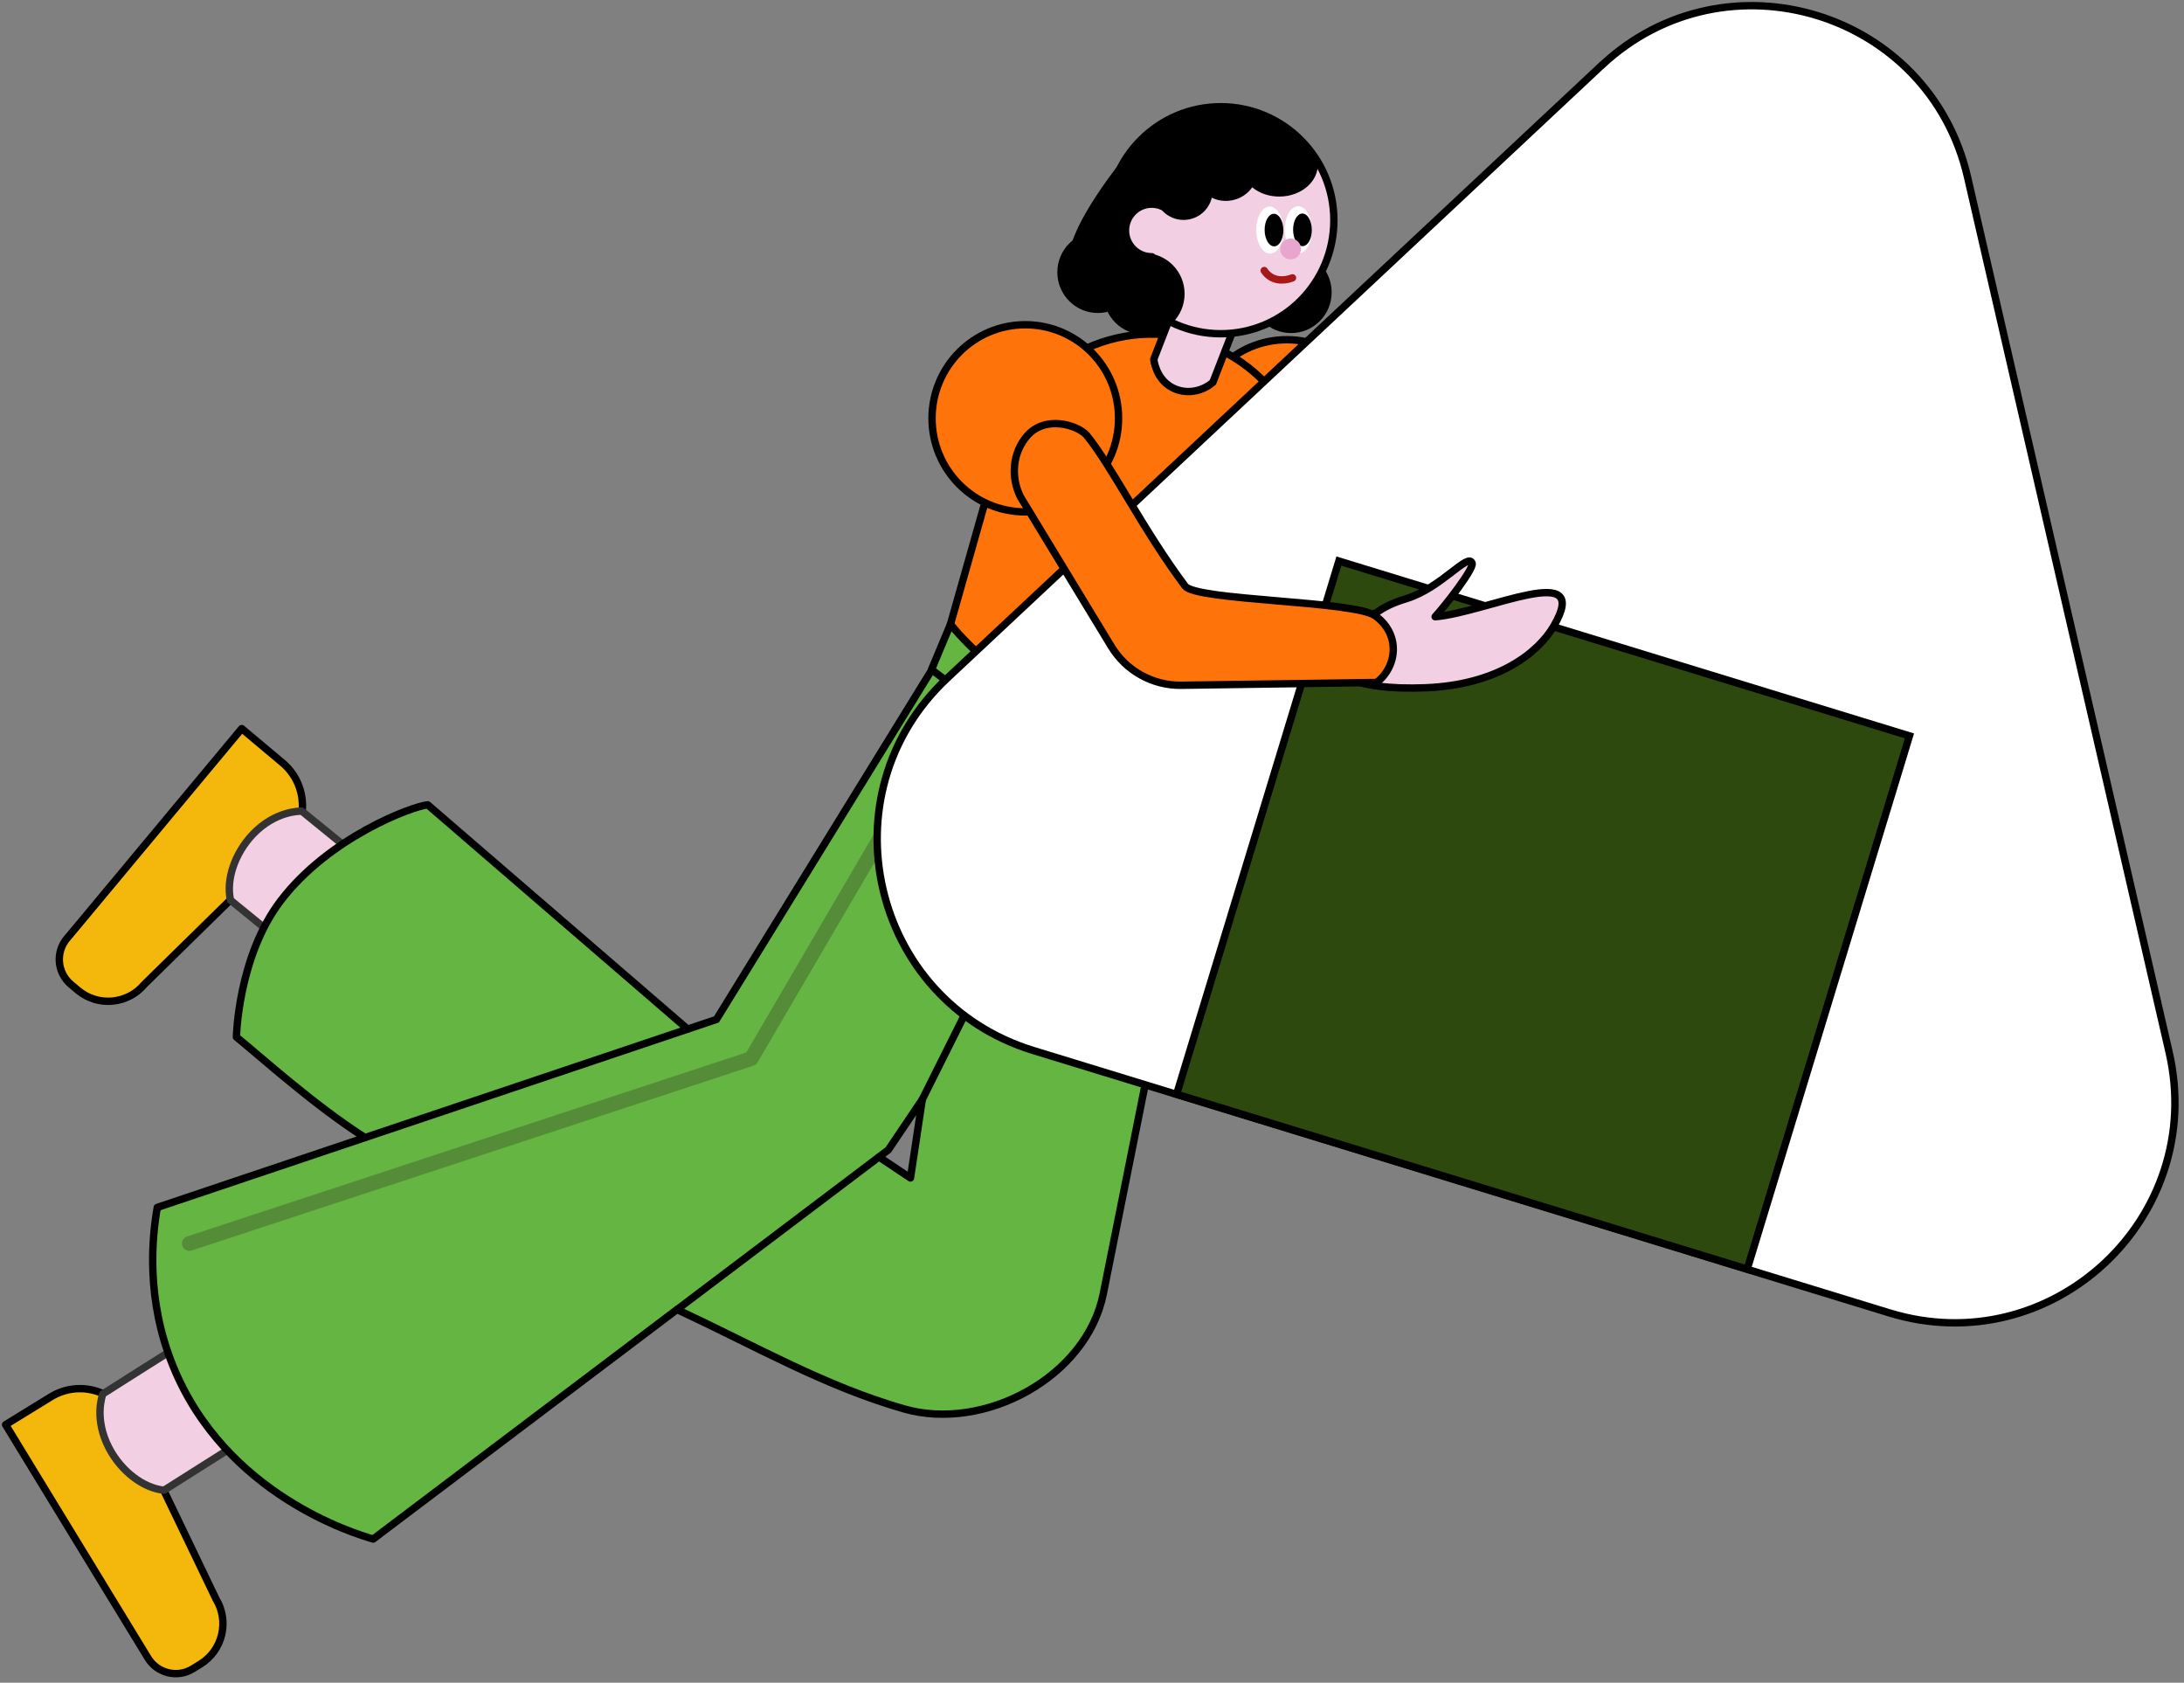 <?xml version="1.0" encoding="UTF-8"?>
<svg id="_デザイン" data-name="デザイン" xmlns="http://www.w3.org/2000/svg" viewBox="0 0 296 228">
  <rect x="0" y="0" width="296" height="228" fill="#808080" stroke="none"/>
  <defs>
    <style>
      .cls-1 {
        fill: #2e490e;
      }

      .cls-1, .cls-2, .cls-3, .cls-4, .cls-5, .cls-6, .cls-7 {
        stroke: #000;
      }

      .cls-1, .cls-4 {
        stroke-miterlimit: 10;
      }

      .cls-8 {
        fill: #e8a6ce;
      }

      .cls-2, .cls-3, .cls-5, .cls-9, .cls-10, .cls-11, .cls-6, .cls-7 {
        stroke-linecap: round;
        stroke-linejoin: round;
      }

      .cls-2, .cls-9, .cls-11 {
        fill: none;
      }

      .cls-3 {
        fill: #f4b70b;
      }

      .cls-4, .cls-12 {
        fill: #fff;
      }

      .cls-5 {
        fill: #65b543;
      }

      .cls-9 {
        stroke: #a81818;
      }

      .cls-10 {
        stroke: #333;
      }

      .cls-10, .cls-6 {
        fill: #f2cfe2;
      }

      .cls-11 {
        stroke: #558c38;
        stroke-width: 2px;
      }

      .cls-7 {
        fill: #ff730b;
      }
    </style>
  </defs>
  <g>
    <path class="cls-3" d="M20.06,224.66L.76,193.04l6.13-3.77c3.81-2.34,8.81-.87,10.75,3.17l11.63,24.21c1.85,3.02.9,6.97-2.11,8.83l-1.04.64c-2.07,1.27-4.78.62-6.06-1.46Z"/>
    <path class="cls-10" d="M22.24,201.92c-2.84-.29-5.82-2.59-7.46-5.72-2.04-3.89-.95-7.05-.84-7.33,5.17-3.31,17.15-10.81,22.32-14.12l8.3,13.05-22.32,14.12Z"/>
  </g>
  <g>
    <path class="cls-3" d="M9.07,127.17l23.69-28.45,5.52,4.63c3.43,2.88,3.64,8.09.44,11.23l-19.15,18.79c-2.27,2.72-6.3,3.08-9.01.81l-.94-.79c-1.87-1.56-2.12-4.35-.56-6.22Z"/>
    <path class="cls-10" d="M31.24,121.97c-.63-2.79.59-6.36,3.02-8.92,3.03-3.18,6.36-3.15,6.65-3.14,4.78,3.85,15.69,12.85,20.47,16.7l-9.67,12.06-20.47-16.7Z"/>
  </g>
  <g>
    <path class="cls-10" d="M220.82,99.47c1.78-1.13,6.77-4.83,6.75-5.63-.04-1.64-4.94,2.1-9.81,2.23-1.96.05-3.43.34-4.49.77-5.58-.22-7.9-1.37-8.61,1.65-.96,4.14,2.82,7.68,12.34,9.91,9.53,2.24,15.97-.47,19-3.44,7.41-7.26-8.15-4.18-15.18-5.48Z"/>
    <ellipse class="cls-7" cx="174.4" cy="58.71" rx="12.64" ry="12.68"/>
    <path class="cls-7" d="M170.98,68.94c-.67-3.11.57-6.26,3.07-7.89,3.11-2.03,6.94.41,7.77,2.11,2.16,4.89,3.96,14.4,7.43,23.26.9,2.3,21.43,8,23.74,10.74l-2.18,8.79-31.67-8.29-8.16-28.71Z"/>
  </g>
  <path class="cls-7" d="M165.73,99.03c-3.81.41-11.94,3.44-20.76-.04-8.63-3.41-13.64-11.5-16.16-14.38,2.25-7.93,4.49-15.86,6.74-23.79,3.38-11.93,16.12-18.48,27.75-14.28h0c11.47,4.15,17.14,17.08,12.45,28.36l-10.02,24.12Z"/>
  <g>
    <path class="cls-6" d="M164.38,51.8c-1.59,1.37-3.81,1.64-5.54.7-2.16-1.17-2.44-3.61-2.47-3.82,1.84-4.73,3.67-9.46,5.51-14.19l8.01,3.13-5.51,14.19Z"/>
    <ellipse cx="174.98" cy="39.61" rx="5.5" ry="5.52"/>
    <ellipse class="cls-6" cx="165.45" cy="29.84" rx="15.33" ry="15.38"/>
    <path d="M159.47,23.49l-5.3,16.77c-2.48-2.7-4.01-6.3-4.05-10.26-.09-8.49,6.71-15.45,15.17-15.53,5.82-.06,10.92,3.14,13.56,7.91l-19.39,1.12Z"/>
    <path class="cls-6" d="M156.13,34.79c-1.96.02-3.57-1.56-3.59-3.53-.02-1.97,1.56-3.58,3.52-3.6.97,0,1.86.37,2.5,1"/>
    <ellipse cx="166.22" cy="23.26" rx="4.19" ry="3.95" transform="translate(-1.54 28.52) rotate(-9.76)"/>
    <ellipse cx="160.41" cy="25.85" rx="3.94" ry="3.95"/>
    <ellipse cx="155.05" cy="39.81" rx="5.5" ry="5.52"/>
    <ellipse cx="148.8" cy="36.89" rx="5.5" ry="5.52"/>
    <ellipse cx="173.4" cy="22.34" rx="5.2" ry="4.29" transform="translate(-.22 1.79) rotate(-.59)"/>
    <g>
      <ellipse class="cls-12" cx="172.1" cy="31.19" rx="1.84" ry="3.19" transform="translate(-.3 1.73) rotate(-.58)"/>
      <ellipse cx="172.66" cy="31.18" rx="1.27" ry="2.21" transform="translate(-.3 1.74) rotate(-.58)"/>
      <ellipse class="cls-12" cx="175.96" cy="31.15" rx="1.84" ry="3.19" transform="translate(-.3 1.77) rotate(-.58)"/>
      <ellipse cx="176.52" cy="31.15" rx="1.27" ry="2.21" transform="translate(-.3 1.78) rotate(-.58)"/>
    </g>
    <path d="M152.06,21.74s-6.91,8.49-7.14,12.92l10.44,5.85-3.09-6.91-.2-11.86Z"/>
    <ellipse class="cls-8" cx="174.92" cy="33.73" rx="1.41" ry="1.41"/>
    <path class="cls-9" d="M171.34,36.66c.17.26.44.59.84.84,1.28.82,2.79.23,2.99.15"/>
  </g>
  <path class="cls-5" d="M156.44,102.29l-29.65-12.35-29.69,48.19-3.9,1.31-35.23-30.39c-2.11.2-13.39,4.4-19.93,13-5.78,7.59-6,18.46-6,18.46,3.47,2.83,10.51,9.21,17.43,13.63l-28.15,9.46c-.71,4.06-1.58,12.43,2.17,21.59,7.1,17.34,24.61,22.63,27.09,23.34,13.73-10.37,27.45-20.73,41.18-31.1,11.06,5.18,19.97,10.34,30.69,13.45,10.99,3.18,24.83-4.33,27.08-15.58l14.41-72.03-7.5-.98ZM123.39,159.61l-4.26-2.85c.42-.32.84-.63,1.26-.95l4.61-6.84-1.6,10.64Z"/>
  <path class="cls-5" d="M163.23,106.04c-5.12-.78-12.05-1.09-19.22-3.99-7.88-3.19-13.35-8.06-17.76-11.33.96-2.32,1.6-3.8,2.56-6.11,2.59,3.05,8.15,8.83,17.36,12.48,8.42,3.34,16.01,2.32,19.93,2-.96,2.32-1.92,4.64-2.88,6.95Z"/>
  <polyline class="cls-2" points="125 148.97 140.65 117.64 148.47 114.82"/>
  <line class="cls-2" x1="49.47" y1="154.14" x2="93.2" y2="139.44"/>
  <line class="cls-2" x1="119.13" y1="156.76" x2="91.76" y2="177.44"/>
  <polyline class="cls-11" points="128.94 97.04 101.81 143.44 25.66 168.49"/>
  <g>
    <path class="cls-4" d="M217.06,8.87l-88.69,83.03c-16.79,15.71-10.3,43.7,11.68,50.44l116.02,35.55c22.02,6.75,43.08-12.88,37.91-35.32l-27.32-118.58c-5.18-22.47-32.76-30.88-49.59-15.12Z"/>
    <polygon class="cls-1" points="181.46 76.02 258.79 99.71 236.8 171.96 159.47 148.26 181.46 76.02"/>
  </g>
  <g>
    <path class="cls-6" d="M194.51,83.56c1.42-1.56,5.24-6.47,5.01-7.23-.48-1.57-4.2,3.34-8.87,4.77-1.88.57-3.22,1.24-4.12,1.94-5.44,1.28-7.98.79-7.86,3.89.17,4.24,4.75,6.65,14.53,6.26,9.78-.39,15.27-4.72,17.4-8.39,5.22-8.98-8.96-1.86-16.09-1.23Z"/>
    <ellipse class="cls-7" cx="138.96" cy="56.68" rx="12.64" ry="12.68"/>
    <path class="cls-7" d="M138.37,67.46c-1.47-2.82-1.11-6.19.86-8.43,2.45-2.79,6.8-1.46,8.05-.05,3.38,4.14,7.64,12.82,13.34,20.43,1.48,1.98,22.78,1.99,25.73,4,.32.22,2.05,1.43,2.42,3.71.32,1.99-.52,4.05-2.18,5.35-8.82.13-17.65.25-26.47.38-3.88.06-7.5-1.95-9.51-5.27l-12.23-20.13Z"/>
  </g>
</svg>